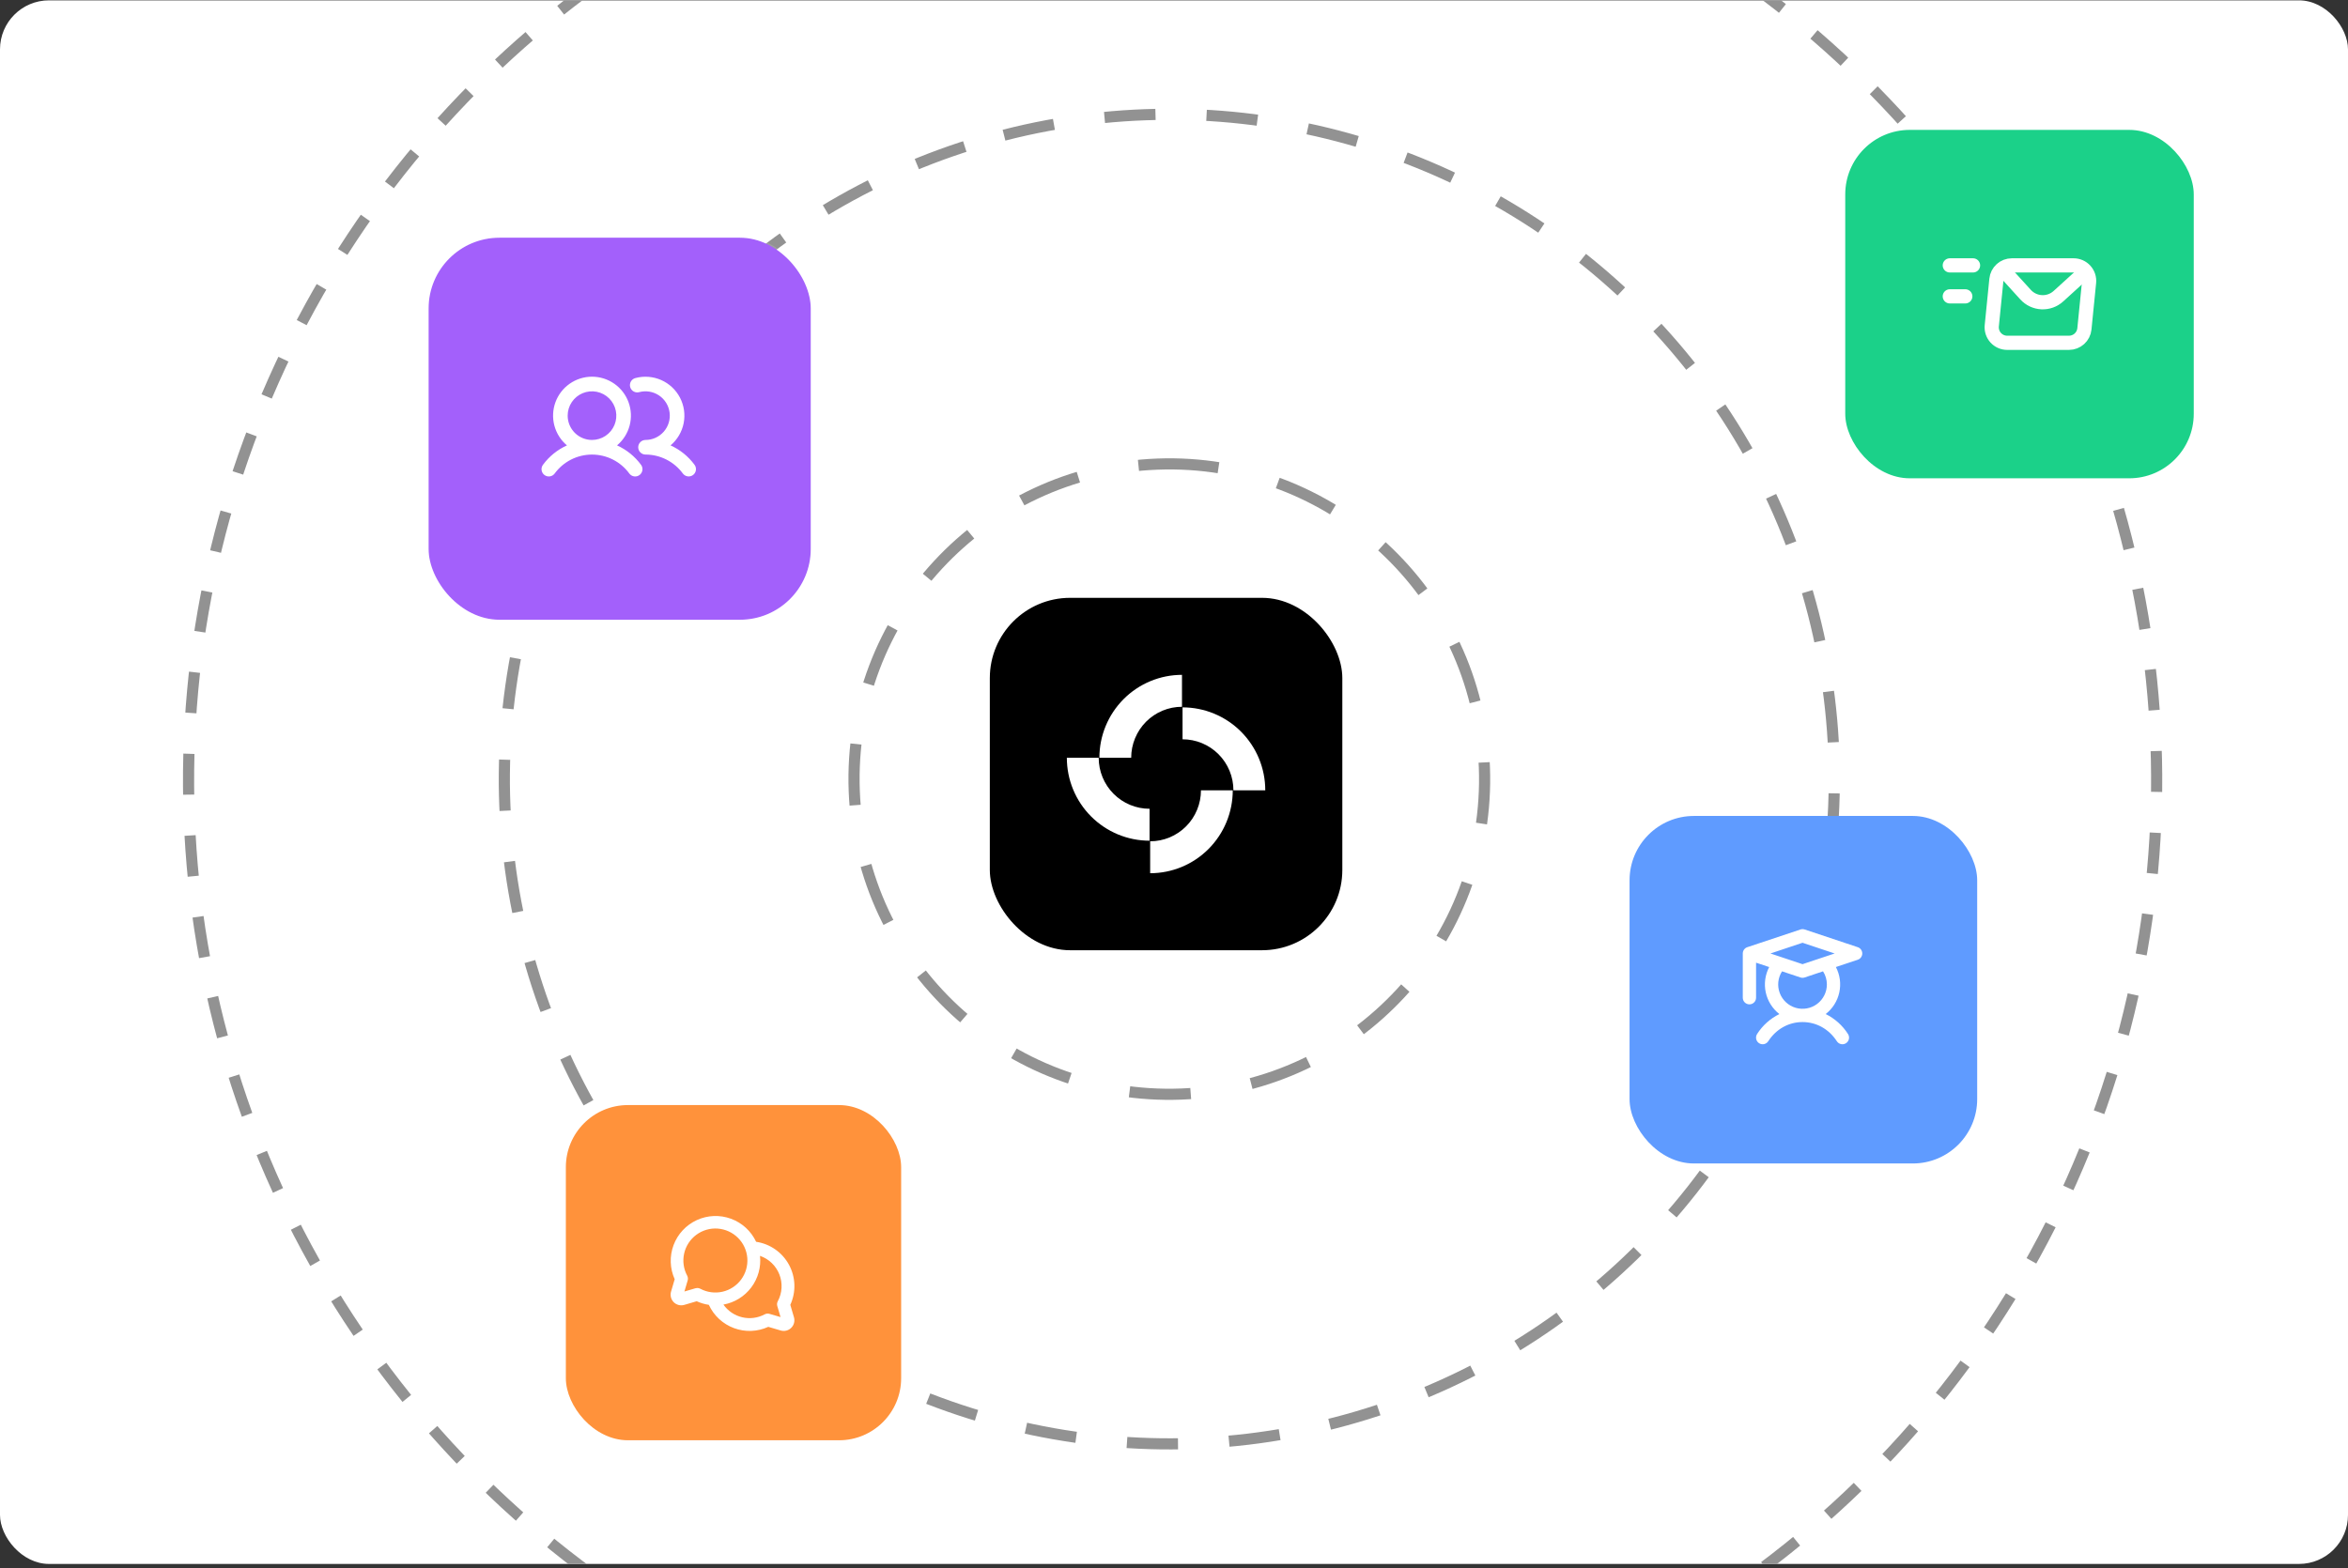 <svg width="479" height="320" viewBox="0 0 479 320" fill="none" xmlns="http://www.w3.org/2000/svg">
<rect x="0" y="0" width="479" height="320" fill="#333333" stroke="none"/>
<g clip-path="url(#clip0_20350_1429)">
<rect y="0.071" width="479" height="319.071" rx="10" fill="white"/>
<circle cx="238.545" cy="158.983" r="64.321" transform="rotate(-92.172 238.545 158.983)" stroke="#929292" stroke-width="2.273" stroke-dasharray="12.51 12.51"/>
<circle cx="238.545" cy="158.983" r="135.656" transform="rotate(-104.394 238.545 158.983)" stroke="#929292" stroke-width="2.273" stroke-dasharray="10.42 10.42"/>
<circle cx="239.218" cy="159.288" r="200.752" transform="rotate(-92.172 239.218 159.288)" stroke="#929292" stroke-width="2.273" stroke-dasharray="8.34 8.34"/>
<rect x="376.436" y="26.506" width="71.098" height="71.098" rx="13.166" fill="#1BD189"/>
<path d="M397.766 54.155H402.506M397.766 60.475H400.926M407.278 57.001L406.33 66.48C406.286 66.919 406.334 67.363 406.472 67.782C406.61 68.202 406.835 68.588 407.131 68.915C407.427 69.242 407.789 69.504 408.192 69.683C408.596 69.862 409.032 69.954 409.474 69.954H422.082C422.865 69.954 423.621 69.663 424.202 69.137C424.783 68.612 425.148 67.889 425.226 67.109L426.174 57.629C426.217 57.19 426.169 56.746 426.031 56.327C425.893 55.908 425.668 55.522 425.372 55.195C425.076 54.867 424.715 54.606 424.311 54.427C423.907 54.248 423.471 54.155 423.029 54.155H410.422C409.638 54.155 408.882 54.446 408.301 54.972C407.72 55.498 407.356 56.221 407.278 57.001Z" stroke="white" stroke-width="2.897" stroke-linecap="round" stroke-linejoin="round"/>
<path d="M408.511 54.945L413.223 60.127C413.642 60.588 414.147 60.962 414.71 61.227C415.273 61.492 415.883 61.644 416.505 61.674C417.126 61.703 417.748 61.61 418.334 61.4C418.919 61.189 419.458 60.865 419.919 60.447L425.101 55.735" stroke="white" stroke-width="2.897" stroke-linecap="round" stroke-linejoin="round"/>
<rect x="332.436" y="166.506" width="70.917" height="70.917" rx="13.133" fill="#5F9BFF"/>
<path d="M378.985 193.286L368.151 189.674C367.873 189.581 367.573 189.581 367.295 189.674L356.461 193.286C356.202 193.371 355.975 193.533 355.81 193.749C355.645 193.966 355.549 194.227 355.534 194.499C355.533 194.523 355.533 194.546 355.534 194.57V203.599C355.534 203.958 355.677 204.303 355.931 204.556C356.185 204.81 356.529 204.953 356.888 204.953C357.248 204.953 357.592 204.81 357.846 204.556C358.1 204.303 358.243 203.958 358.243 203.599V196.449L360.919 197.341C360.088 198.93 359.841 200.761 360.221 202.514C360.601 204.267 361.584 205.831 362.998 206.934C361.147 207.846 359.581 209.247 358.468 210.984C358.368 211.133 358.299 211.301 358.264 211.477C358.229 211.653 358.229 211.834 358.265 212.01C358.301 212.186 358.371 212.353 358.472 212.501C358.573 212.65 358.702 212.777 358.852 212.875C359.003 212.973 359.171 213.04 359.347 213.072C359.524 213.105 359.705 213.102 359.881 213.064C360.056 213.025 360.222 212.953 360.369 212.85C360.516 212.747 360.641 212.616 360.737 212.464C362.347 209.986 364.901 208.565 367.723 208.565C370.544 208.565 373.098 209.986 374.715 212.464C374.81 212.616 374.936 212.747 375.083 212.85C375.23 212.953 375.396 213.025 375.571 213.064C375.746 213.102 375.928 213.105 376.104 213.072C376.281 213.04 376.449 212.973 376.599 212.875C376.75 212.777 376.879 212.65 376.98 212.501C377.081 212.353 377.151 212.186 377.187 212.01C377.222 211.834 377.223 211.653 377.188 211.477C377.153 211.301 377.083 211.133 376.983 210.984C375.869 209.245 374.301 207.843 372.448 206.93C373.862 205.827 374.845 204.263 375.225 202.51C375.605 200.758 375.358 198.927 374.527 197.337L378.985 195.851C379.255 195.761 379.489 195.588 379.655 195.358C379.821 195.128 379.91 194.851 379.91 194.567C379.91 194.283 379.821 194.006 379.655 193.775C379.489 193.545 379.255 193.372 378.985 193.282V193.286ZM367.723 192.383L374.274 194.57L367.723 196.754L361.177 194.57L367.723 192.383ZM372.689 200.89C372.689 201.662 372.509 202.422 372.164 203.112C371.819 203.802 371.318 204.402 370.701 204.865C370.084 205.327 369.368 205.64 368.609 205.777C367.85 205.915 367.069 205.874 366.329 205.657C365.589 205.441 364.909 205.055 364.344 204.53C363.779 204.005 363.343 203.356 363.073 202.633C362.802 201.911 362.704 201.136 362.785 200.369C362.866 199.602 363.125 198.864 363.54 198.214L367.295 199.466C367.573 199.559 367.873 199.559 368.151 199.466L371.906 198.214C372.418 199.013 372.69 199.942 372.689 200.89Z" fill="white"/>
<rect x="201.926" y="121.995" width="71.913" height="71.913" rx="16.384" fill="black"/>
<path d="M251.488 161.271C251.488 163.493 251.052 165.693 250.205 167.746C249.358 169.799 248.117 171.665 246.552 173.236C244.987 174.808 243.13 176.054 241.085 176.905C239.041 177.755 236.85 178.193 234.637 178.193V171.677C235.998 171.677 237.345 171.408 238.603 170.885C239.86 170.362 241.002 169.596 241.965 168.629C242.927 167.663 243.69 166.516 244.211 165.253C244.732 163.99 245 162.637 245 161.271H251.488Z" fill="white"/>
<path d="M234.515 171.557C232.299 171.557 230.105 171.119 228.058 170.269C226.01 169.418 224.15 168.172 222.583 166.601C221.016 165.029 219.773 163.164 218.925 161.111C218.077 159.058 217.641 156.857 217.641 154.635L224.138 154.635C224.138 156.002 224.406 157.355 224.928 158.617C225.449 159.88 226.213 161.027 227.177 161.994C228.141 162.96 229.285 163.727 230.544 164.25C231.803 164.773 233.152 165.042 234.515 165.042L234.515 171.557Z" fill="white"/>
<path d="M224.279 154.634C224.279 152.412 224.714 150.211 225.561 148.158C226.408 146.105 227.649 144.24 229.214 142.668C230.779 141.097 232.636 139.85 234.681 139C236.725 138.15 238.916 137.712 241.129 137.712L241.129 144.227C239.768 144.227 238.421 144.496 237.163 145.019C235.906 145.542 234.764 146.309 233.801 147.275C232.839 148.242 232.076 149.389 231.555 150.651C231.034 151.914 230.766 153.267 230.766 154.634L224.279 154.634Z" fill="white"/>
<path d="M241.244 144.348C243.46 144.348 245.655 144.785 247.702 145.636C249.749 146.486 251.609 147.733 253.176 149.304C254.743 150.875 255.986 152.741 256.834 154.794C257.682 156.847 258.119 159.047 258.119 161.27L251.622 161.27C251.622 159.903 251.353 158.55 250.832 157.287C250.31 156.024 249.546 154.877 248.582 153.911C247.619 152.944 246.475 152.178 245.216 151.655C243.957 151.132 242.607 150.863 241.244 150.863L241.244 144.348Z" fill="white"/>
<rect x="115.436" y="225.506" width="68.4" height="68.4" rx="12.667" fill="#FF923B"/>
<path d="M161.225 266.27C161.819 264.98 162.103 263.57 162.056 262.151C162.01 260.731 161.633 259.342 160.957 258.094C160.28 256.846 159.322 255.772 158.159 254.958C156.995 254.144 155.658 253.612 154.253 253.405C153.229 251.219 151.382 249.527 149.115 248.698C146.849 247.868 144.346 247.969 142.153 248.977C139.96 249.986 138.255 251.82 137.409 254.081C136.563 256.342 136.646 258.845 137.639 261.045L136.894 263.577C136.784 263.953 136.777 264.351 136.873 264.73C136.97 265.109 137.167 265.455 137.443 265.731C137.72 266.008 138.066 266.205 138.445 266.301C138.824 266.398 139.222 266.391 139.597 266.28L142.129 265.536C142.916 265.896 143.75 266.143 144.606 266.269C145.62 268.472 147.467 270.183 149.741 271.025C152.015 271.867 154.531 271.772 156.735 270.761L159.267 271.505C159.642 271.616 160.04 271.623 160.419 271.526C160.798 271.43 161.144 271.233 161.421 270.956C161.697 270.68 161.894 270.334 161.991 269.955C162.087 269.576 162.08 269.178 161.97 268.802L161.225 266.27ZM142.248 262.832C142.123 262.832 141.998 262.85 141.879 262.885L139.623 263.548L140.288 261.291C140.384 260.964 140.347 260.613 140.187 260.312C139.446 258.932 139.226 257.331 139.567 255.802C139.908 254.273 140.787 252.918 142.044 251.983C143.301 251.048 144.852 250.596 146.414 250.709C147.976 250.823 149.446 251.494 150.555 252.6C151.664 253.706 152.338 255.174 152.455 256.736C152.572 258.298 152.124 259.85 151.192 261.109C150.26 262.368 148.907 263.25 147.379 263.595C145.851 263.94 144.25 263.724 142.868 262.986C142.677 262.884 142.464 262.831 142.248 262.832ZM158.673 265.531C158.512 265.832 158.476 266.184 158.571 266.511L159.234 268.768L156.982 268.111C156.653 268.014 156.299 268.05 155.996 268.212C154.592 268.963 152.961 269.175 151.412 268.808C149.862 268.441 148.5 267.521 147.581 266.22C149.851 265.81 151.881 264.557 153.265 262.713C154.649 260.868 155.285 258.568 155.043 256.274C155.937 256.582 156.753 257.08 157.435 257.734C158.118 258.388 158.65 259.182 158.996 260.062C159.341 260.942 159.491 261.886 159.436 262.83C159.381 263.773 159.122 264.693 158.677 265.527L158.673 265.531Z" fill="white"/>
<rect x="87.436" y="48.506" width="77.96" height="77.96" rx="14.437" fill="#A360FB"/>
<rect x="87.291" y="48.362" width="78.249" height="78.249" rx="14.581" stroke="white" stroke-opacity="0.13" stroke-width="0.289"/>
<g clip-path="url(#clip1_20350_1429)">
<path d="M125.878 90.889C127.125 89.841 128.02 88.434 128.44 86.861C128.861 85.287 128.787 83.622 128.229 82.091C127.672 80.561 126.657 79.239 125.322 78.305C123.988 77.371 122.398 76.87 120.769 76.87C119.14 76.87 117.551 77.371 116.216 78.305C114.881 79.239 113.866 80.561 113.309 82.091C112.751 83.622 112.677 85.287 113.098 86.861C113.519 88.434 114.413 89.841 115.66 90.889C113.713 91.769 112.025 93.136 110.76 94.859C110.527 95.177 110.429 95.575 110.489 95.966C110.549 96.356 110.762 96.706 111.08 96.94C111.398 97.174 111.796 97.271 112.187 97.211C112.577 97.151 112.928 96.939 113.161 96.621C114.037 95.425 115.182 94.452 116.504 93.782C117.826 93.111 119.287 92.762 120.769 92.762C122.251 92.762 123.712 93.111 125.034 93.782C126.356 94.452 127.501 95.425 128.377 96.621C128.611 96.939 128.961 97.152 129.352 97.212C129.742 97.272 130.14 97.174 130.459 96.941C130.777 96.707 130.99 96.356 131.05 95.966C131.11 95.576 131.013 95.177 130.779 94.859C129.513 93.137 127.826 91.769 125.878 90.889ZM115.806 84.817C115.806 83.835 116.097 82.876 116.643 82.059C117.188 81.243 117.963 80.607 118.87 80.232C119.777 79.856 120.775 79.758 121.737 79.949C122.7 80.141 123.584 80.614 124.278 81.308C124.972 82.002 125.445 82.886 125.636 83.849C125.828 84.811 125.73 85.809 125.354 86.716C124.978 87.623 124.342 88.398 123.526 88.943C122.71 89.488 121.751 89.779 120.769 89.779C119.453 89.779 118.191 89.257 117.26 88.326C116.329 87.395 115.806 86.133 115.806 84.817ZM141.377 96.934C141.219 97.05 141.04 97.134 140.85 97.181C140.66 97.227 140.463 97.236 140.27 97.206C140.077 97.177 139.891 97.109 139.724 97.008C139.556 96.907 139.411 96.773 139.295 96.616C138.417 95.422 137.272 94.451 135.95 93.781C134.629 93.111 133.169 92.76 131.687 92.757C131.292 92.757 130.914 92.6 130.634 92.321C130.355 92.042 130.198 91.663 130.198 91.268C130.198 90.873 130.355 90.495 130.634 90.216C130.914 89.936 131.292 89.779 131.687 89.779C132.392 89.778 133.089 89.627 133.732 89.335C134.374 89.043 134.946 88.618 135.411 88.087C135.876 87.556 136.222 86.933 136.427 86.258C136.632 85.583 136.691 84.872 136.599 84.172C136.507 83.473 136.268 82.801 135.896 82.202C135.524 81.602 135.029 81.089 134.444 80.696C133.858 80.303 133.195 80.039 132.499 79.922C131.804 79.806 131.091 79.839 130.409 80.019C130.219 80.074 130.019 80.091 129.822 80.067C129.625 80.044 129.435 79.982 129.262 79.885C129.09 79.787 128.939 79.656 128.817 79.499C128.696 79.342 128.607 79.163 128.557 78.971C128.506 78.779 128.494 78.579 128.521 78.383C128.548 78.187 128.615 77.998 128.716 77.828C128.817 77.657 128.952 77.509 129.111 77.391C129.271 77.273 129.452 77.189 129.645 77.142C131.389 76.68 133.238 76.825 134.888 77.554C136.538 78.283 137.89 79.552 138.723 81.153C139.555 82.753 139.818 84.589 139.468 86.359C139.118 88.128 138.176 89.726 136.796 90.889C138.743 91.769 140.431 93.136 141.696 94.859C141.928 95.177 142.024 95.573 141.965 95.962C141.905 96.351 141.694 96.701 141.377 96.934Z" fill="white"/>
</g>
</g>
<defs>
<clipPath id="clip0_20350_1429">
<rect y="0.071" width="479" height="319.071" rx="10" fill="white"/>
</clipPath>
<clipPath id="clip1_20350_1429">
<rect width="31.762" height="31.762" fill="white" transform="translate(110.347 71.417)"/>
</clipPath>
</defs>
</svg>
